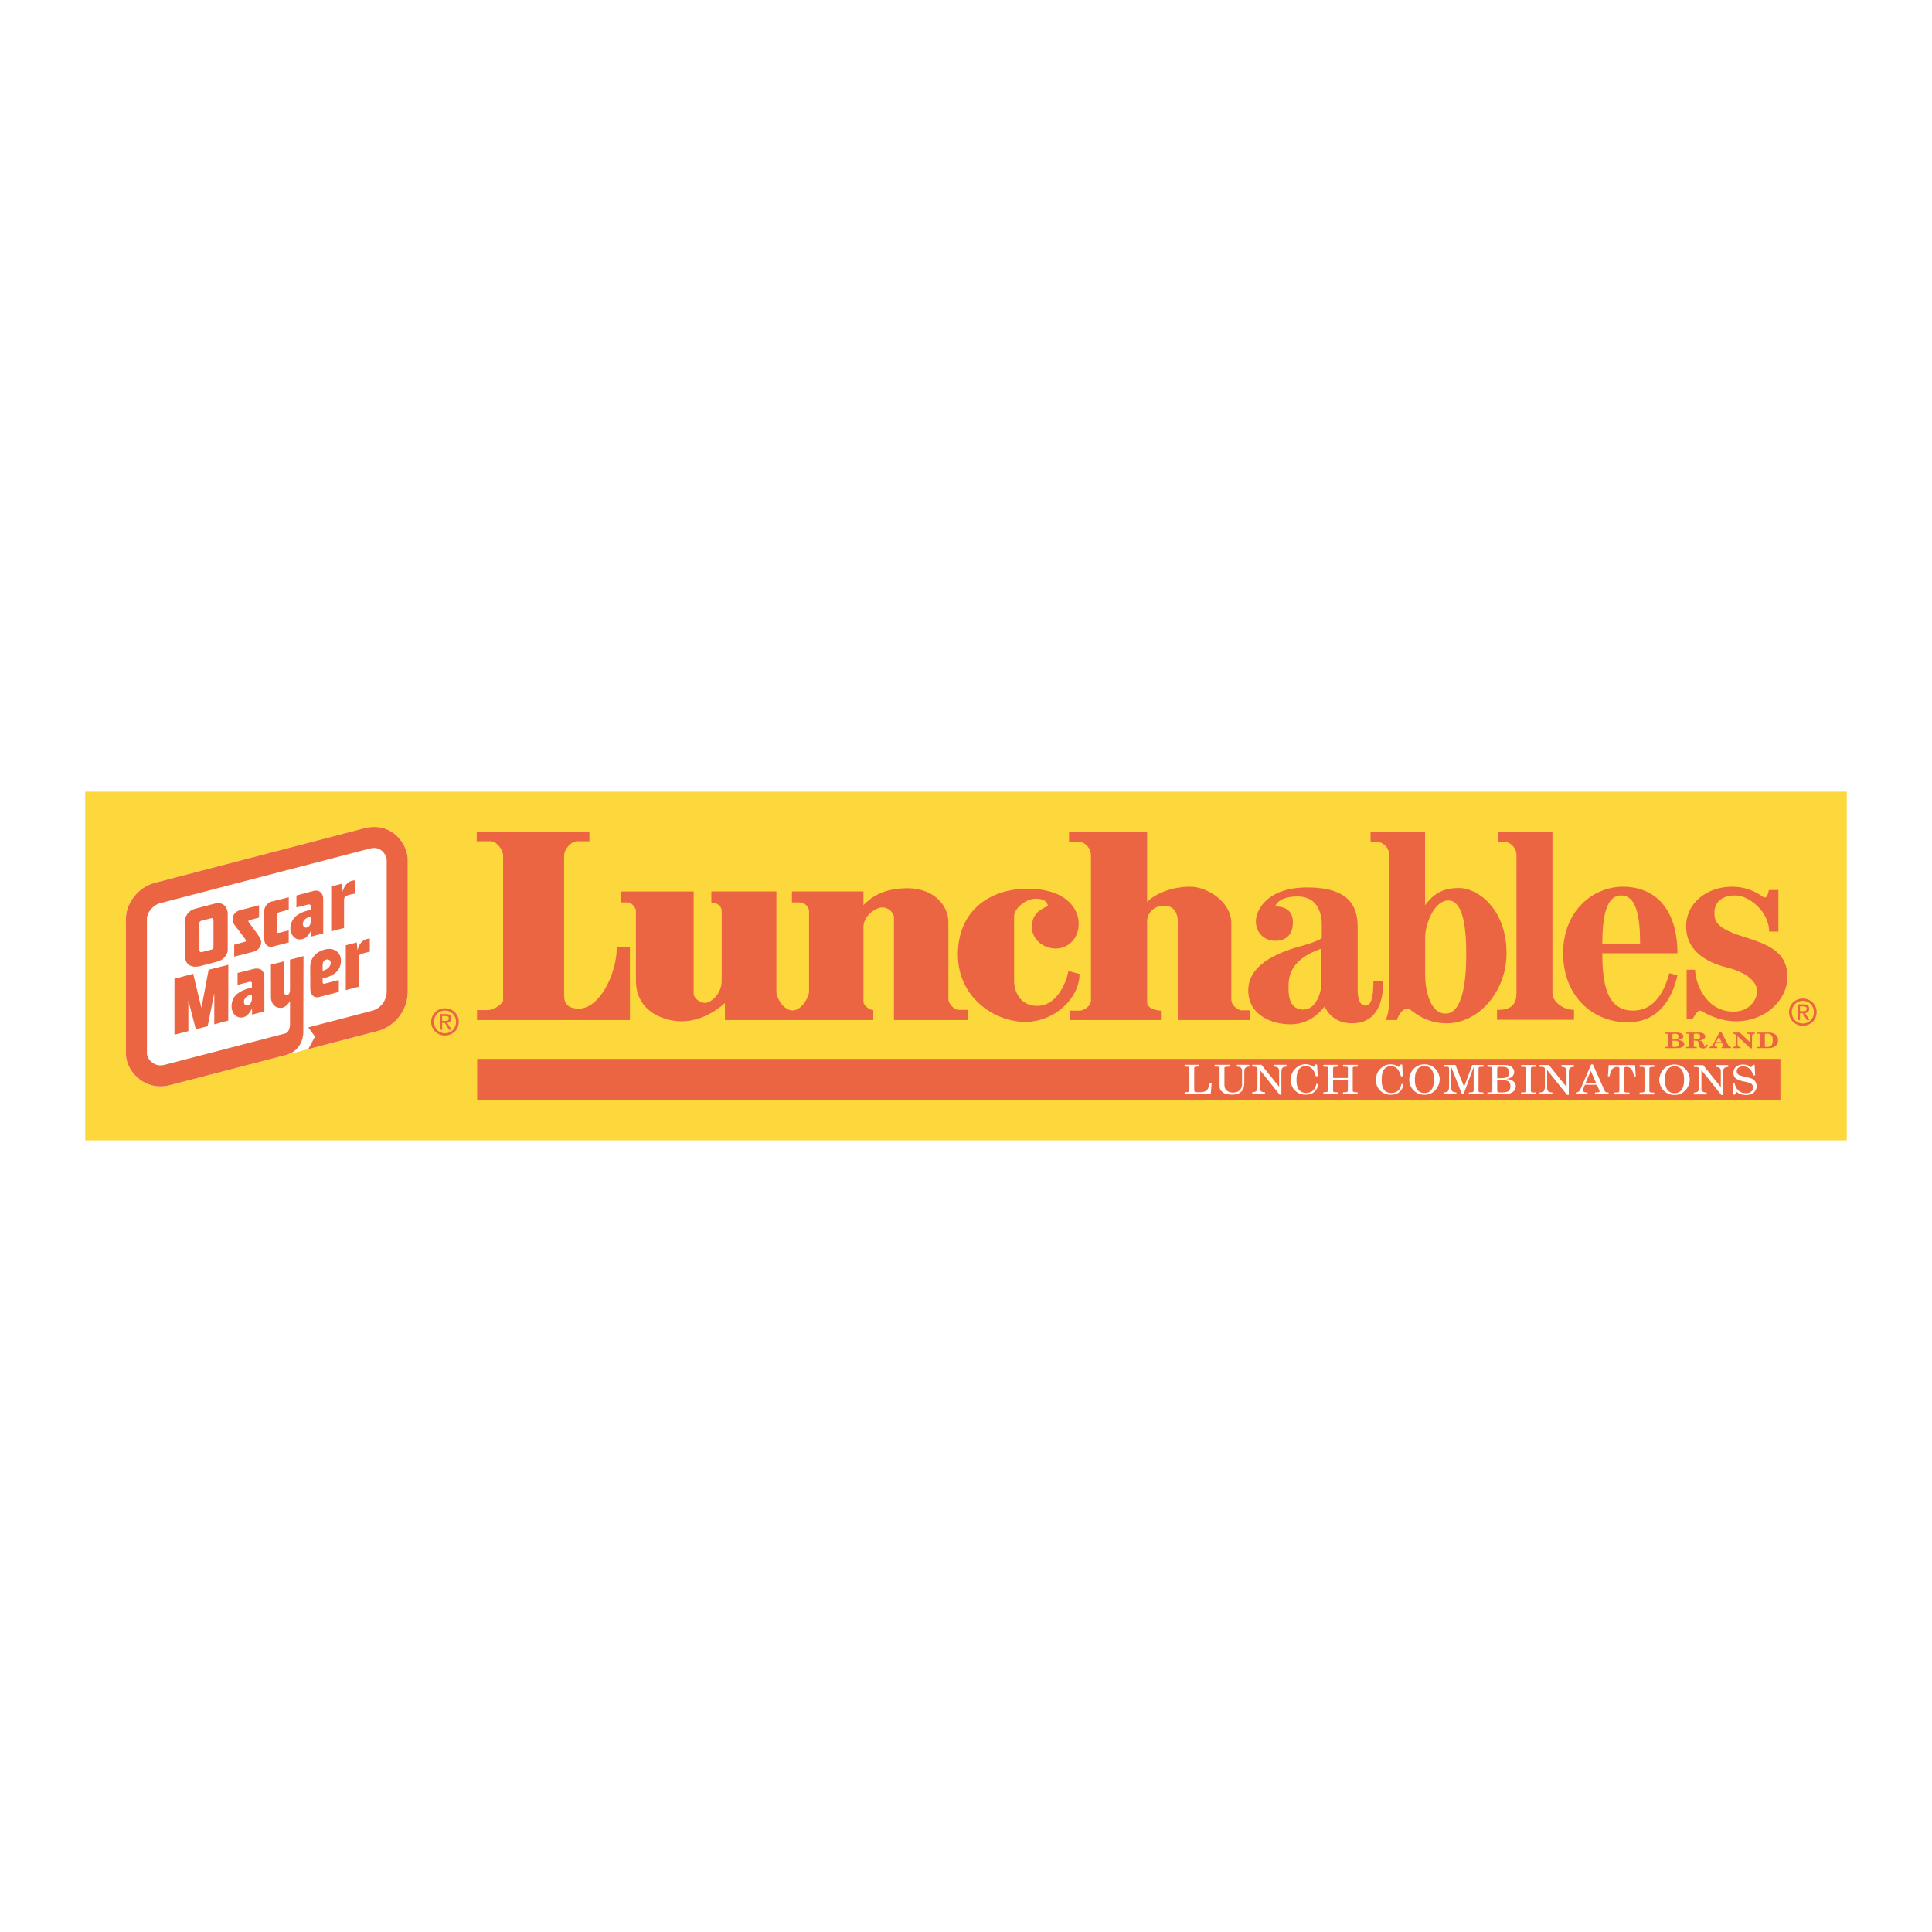 <?xml version="1.0" encoding="utf-8"?>
<!-- Generator: Adobe Illustrator 13.0.0, SVG Export Plug-In . SVG Version: 6.00 Build 14948)  -->
<!DOCTYPE svg PUBLIC "-//W3C//DTD SVG 1.0//EN" "http://www.w3.org/TR/2001/REC-SVG-20010904/DTD/svg10.dtd">
<svg version="1.0" id="Layer_1" xmlns="http://www.w3.org/2000/svg" xmlns:xlink="http://www.w3.org/1999/xlink" x="0px" y="0px"
	 width="192.756px" height="192.756px" viewBox="0 0 192.756 192.756" enable-background="new 0 0 192.756 192.756"
	 xml:space="preserve">
<g>
	<polygon fill-rule="evenodd" clip-rule="evenodd" fill="#FFFFFF" points="0,0 192.756,0 192.756,192.756 0,192.756 0,0 	"/>
	<polygon fill-rule="evenodd" clip-rule="evenodd" fill="#FCD83C" points="8.504,78.983 184.252,78.983 184.252,113.772 
		8.504,113.772 8.504,78.983 	"/>
	<path fill-rule="evenodd" clip-rule="evenodd" fill="#EC6542" d="M47.566,82.977h11.24v0.957h-1.195
		c-0.652,0-1.33,0.796-1.33,1.443c0,0.646,0,13.883,0,13.883c0,0.597,0.121,1.371,1.479,1.371c2.077,0,3.777-3.51,3.777-6.119h1.313
		v7.259h-15.26v-0.995h1.059c0.597,0,1.548-0.62,1.548-0.968c0-0.349,0-14.431,0-14.431c0-0.61-0.652-1.443-1.276-1.443
		c-0.462,0-1.357,0-1.357,0V82.977L47.566,82.977z"/>
	<path fill-rule="evenodd" clip-rule="evenodd" fill="#EC6542" d="M61.916,88.943h7.291c0,0,0,9.803,0,10.193
		c0,0.423,0.596,0.925,1.139,0.925s1.657-0.862,1.657-2.205c0-1.342,0-6.5,0-6.973c0-0.472-0.462-0.845-1.032-0.845v-1.095h6.489
		c0,0,0,9.432,0,9.995c0,0.597,0.693,1.873,1.616,1.873c0.922,0,1.643-1.376,1.643-1.873s0-7.482,0-8.055
		c0-0.299-0.408-0.845-0.814-0.845c-0.408,0-0.896,0-0.896,0v-1.095h7.139v1.368c0.598-0.621,1.765-1.689,4.4-1.689
		c2.633,0,4.072,1.741,4.072,3.355c0,1.616,0,7.332,0,7.73c0,0.397,0.543,1.045,1.06,1.045c0.515,0,0.923,0,0.923,0v1.019H89.19
		c0,0,0-9.745,0-10.242c0-0.448-0.517-0.994-1.169-0.994c-0.65,0-1.874,0.82-1.874,1.963c0,1.144,0,7.11,0,7.458
		s0.572,0.819,0.979,0.819v0.995H72.327v-1.69c-1.195,1.045-2.687,1.814-4.343,1.814s-4.535-0.933-4.535-4.039
		c0-3.108,0-6.525,0-6.973c0-0.348-0.488-0.845-0.759-0.845c-0.271,0-0.774,0-0.774,0V88.943L61.916,88.943z"/>
	<path fill-rule="evenodd" clip-rule="evenodd" fill="#EC6542" d="M104.557,90.386c-1.031,0.447-1.603,0.97-1.603,2.138
		c0,1.167,1.114,2.112,2.362,2.112c1.25,0,2.308-0.97,2.308-2.486c0-1.515-1.304-3.48-5.104-3.48c-3.801,0-6.951,2.213-6.951,6.562
		c0,4.351,3.719,6.721,6.707,6.721c2.986,0,5.429-2.395,5.429-4.78l-1.113-0.299c-0.107,0.796-1.004,3.48-3.095,3.48
		c-2.09,0-2.321-2.029-2.321-2.4v-6.544c0-0.75,1.154-1.744,2.132-1.744C104.148,89.665,104.448,89.938,104.557,90.386
		L104.557,90.386z"/>
	<path fill-rule="evenodd" clip-rule="evenodd" fill="#EC6542" d="M106.659,82.977h7.787v7.006c0.89-0.89,2.562-1.513,4.3-1.513
		c1.738,0,4.103,1.543,4.103,3.618c0,2.461,0,7.623,0,7.623c0,0.694,0.769,1.09,1.013,1.09s0.868,0,0.868,0v0.97h-7.223v-9.843
		c0-0.647-0.243-1.566-1.383-1.566c-1.142,0-1.678,0.894-1.678,1.566c0,0.669,0,8.053,0,8.053c0,0.672,0.998,0.847,1.379,0.847
		v0.943h-9.043v-0.943c0,0,0.543,0,0.951,0s1.113-0.449,1.113-1.02c0-0.572,0-14.444,0-14.444c0-0.794-0.651-1.366-1.142-1.366
		c-0.487,0-1.046,0-1.046,0V82.977L106.659,82.977z"/>
	<path fill-rule="evenodd" clip-rule="evenodd" fill="#EC6542" d="M131.844,96.002v2.09c0,0.895-0.543,2.635-1.793,2.635
		c-1.248,0-1.492-1.094-1.492-2.04c0-0.942-0.136-2.855,3.285-4.049V96.002h3.612v-3.529c0-2.163-0.979-3.931-5.024-3.931
		c-4.046,0-5.132,2.29-5.132,3.385c0,1.092,0.788,1.938,1.928,1.938c1.142,0,1.766-0.671,1.766-1.84c0-1.167-0.76-1.59-1.738-1.59
		c-0.027-0.199,0.462-0.994,2.199-0.994c2.01,0,2.418,1.69,2.418,2.808v1.293c0,0,0.162,0.224-2.228,0.896
		c-2.39,0.67-5.104,1.89-5.104,4.375c0,2.485,2.388,3.381,4.181,3.381c1.791,0,2.77-0.969,3.447-1.789c0,0,0.573,1.689,2.72,1.689
		c2.878,0,3.119-2.834,3.119-4.25h-0.979c0,1.913-0.298,2.485-0.814,2.485s-0.759-0.647-0.759-1.542v-2.785H131.844L131.844,96.002z
		"/>
	<path fill-rule="evenodd" clip-rule="evenodd" fill="#EC6542" d="M142.183,90.311c0.765-0.995,1.57-1.712,3.389-1.712
		c1.821,0,4.734,2.037,4.734,6.51c0,3.803-2.77,6.986-5.972,6.986c-2.28,0-3.496-1.352-3.775-1.438
		c-0.244-0.078-0.814,0.021-1.193,1.115h-1.141c0.271-0.446,0.38-1.342,0.38-1.84c0-0.185,0-2.263,0-4.798l3.584,0.026
		c0,0.826,0,1.754,0,2.235c0,0.994,0.353,3.73,2.036,3.73s2.064-3.158,2.064-5.942c0-2.785-0.354-5.344-1.793-5.344
		s-2.308,2.435-2.308,3.679c0,0,0,0.764,0,1.642l-3.584-0.026c0-4.256,0-9.794,0-9.794c0-0.845-0.705-1.367-1.304-1.367
		c-0.597,0-0.559,0-0.559,0v-0.995h5.44V90.311L142.183,90.311z"/>
	<path fill-rule="evenodd" clip-rule="evenodd" fill="#EC6542" d="M151.299,85.339c0-0.845-0.693-1.367-1.29-1.367
		c-0.599,0-0.559,0-0.559,0v-0.995h5.438v16.134c0,0.794,1.008,1.641,2.148,1.641v0.994h-7.681v-0.994
		c0.569,0,1.942,0.049,1.942-1.641C151.299,97.421,151.299,85.339,151.299,85.339L151.299,85.339z"/>
	<path fill-rule="evenodd" clip-rule="evenodd" fill="#EC6542" d="M161.738,94.175h-1.874c0-2.608,0.353-4.833,1.874-4.833
		c1.52,0,1.896,2.075,1.896,4.833H161.738v0.933h5.619c0-4.275-2.091-6.638-5.457-6.638c-2.879,0-5.946,2.313-5.946,6.638
		c0,4.326,2.986,6.886,6.436,6.886c3.447,0,4.587-2.934,4.968-4.694l-0.814-0.202c-0.19,0.647-0.924,3.729-3.611,3.729
		s-3.067-2.81-3.067-5.719h1.874V94.175L161.738,94.175z"/>
	<path fill-rule="evenodd" clip-rule="evenodd" fill="#EC6542" d="M176.481,88.794h0.949v4.151h-0.924
		c0-1.94-1.953-3.604-3.366-3.604c-1.411,0-2.091,0.721-2.091,1.739c0,1.02,0.422,1.617,3.146,2.458
		c2.741,0.848,4.132,1.718,4.132,3.956c0,2.237-2.146,4.399-5.132,4.399c-1.712,0-3.069-0.82-3.341-0.968
		c-0.271-0.151-0.408-0.274-1.004,0.771h-0.571v-4.948h0.843c0,1.145,0.948,4.178,3.829,4.178c1.764,0,2.361-1.366,2.361-2.036
		c0-0.672-0.635-1.776-3.015-2.365c-2.308-0.57-4.071-1.84-4.071-4.077c0-2.461,2.198-3.979,4.561-3.979
		c1.766,0,2.823,0.823,3.041,0.972C176.045,89.59,176.318,89.714,176.481,88.794L176.481,88.794z"/>
	<path fill-rule="evenodd" clip-rule="evenodd" fill="#EC6542" d="M178.491,100.98c0-0.78,0.634-1.355,1.383-1.355
		c0.74,0,1.373,0.575,1.373,1.355c0,0.789-0.633,1.363-1.373,1.363C179.125,102.344,178.491,101.77,178.491,100.98L178.491,100.98z
		 M179.874,102.117c0.614,0,1.099-0.481,1.099-1.137c0-0.644-0.484-1.129-1.099-1.129c-0.623,0-1.108,0.485-1.108,1.129
		C178.766,101.636,179.251,102.117,179.874,102.117L179.874,102.117z M179.585,101.77h-0.236V100.2h0.597
		c0.37,0,0.554,0.137,0.554,0.446c0,0.28-0.176,0.403-0.406,0.433l0.446,0.69h-0.267l-0.414-0.68h-0.273V101.77L179.585,101.77z
		 M179.869,100.887c0.202,0,0.382-0.014,0.382-0.255c0-0.194-0.177-0.229-0.342-0.229h-0.324v0.484H179.869L179.869,100.887z"/>
	<path fill-rule="evenodd" clip-rule="evenodd" fill="#EC6542" d="M175.32,104.569v-0.113c0.071,0,0.148,0,0.218-0.01
		c0.011-0.001,0.024-0.006,0.032-0.015c0.011-0.006,0.019-0.021,0.021-0.031c0.011-0.022,0.008-0.049,0.008-0.075v-1.114
		c0-0.032-0.011-0.057-0.055-0.069c-0.05-0.016-0.106-0.011-0.16-0.011h-0.064v-0.113h0.917l0.25,0.003
		c0.137,0.003,0.253,0.009,0.379,0.055c0.106,0.035,0.217,0.09,0.296,0.157c0.175,0.154,0.239,0.339,0.239,0.543
		c0,0.136-0.026,0.275-0.097,0.398c-0.086,0.151-0.255,0.282-0.449,0.342c-0.166,0.054-0.395,0.054-0.575,0.054H175.32
		L175.32,104.569z M176.079,104.284c0,0.044-0.009,0.104,0.026,0.142c0.051,0.027,0.121,0.03,0.161,0.03
		c0.441,0,0.541-0.186,0.592-0.5c0.008-0.051,0.011-0.104,0.011-0.157c0-0.084-0.007-0.165-0.021-0.25
		c-0.059-0.275-0.199-0.423-0.567-0.423c-0.04,0-0.129,0.004-0.178,0.037c-0.026,0.019-0.023,0.065-0.023,0.092V104.284
		L176.079,104.284z"/>
	<path fill-rule="evenodd" clip-rule="evenodd" fill="#EC6542" d="M172.885,104.569v-0.113c0.25-0.01,0.288-0.062,0.296-0.25v-0.957
		c-0.067-0.078-0.173-0.118-0.288-0.118v-0.113h0.681l1.046,0.987v-0.623c0-0.176-0.07-0.249-0.299-0.251v-0.113h0.761v0.113
		c-0.134,0.015-0.239,0.032-0.271,0.151c-0.016,0.062-0.016,0.123-0.016,0.186v1.118h-0.167l-1.273-1.206v0.8
		c0,0.181,0.059,0.271,0.304,0.276v0.113H172.885L172.885,104.569z"/>
	<path fill-rule="evenodd" clip-rule="evenodd" fill="#EC6542" d="M171.554,102.983h0.2l0.685,1.31
		c0.064,0.123,0.085,0.158,0.265,0.163v0.113h-0.939v-0.113c0.047-0.003,0.153,0.006,0.188-0.024
		c0.035-0.031,0.013-0.061-0.003-0.093l-0.115-0.243h-0.688c-0.029,0.064-0.079,0.136-0.079,0.212c0,0.121,0.142,0.149,0.268,0.148
		v0.113h-0.771v-0.113c0.215-0.018,0.307-0.192,0.382-0.33L171.554,102.983L171.554,102.983z M171.764,103.964l-0.267-0.537
		l-0.276,0.537H171.764L171.764,103.964z"/>
	<path fill-rule="evenodd" clip-rule="evenodd" fill="#EC6542" d="M169.294,103.018l0.203,0.003c0.157,0.003,0.3,0.015,0.44,0.086
		c0.118,0.062,0.196,0.184,0.196,0.298c0,0.267-0.289,0.369-0.579,0.386v0.005c0.222,0.038,0.35,0.14,0.403,0.323l0.043,0.136
		c0.015,0.045,0.028,0.096,0.055,0.14c0.006,0.007,0.013,0.016,0.024,0.025c0.138,0.043,0.152-0.132,0.161-0.199h0.135
		c0,0.041-0.004,0.084-0.016,0.126c-0.043,0.186-0.237,0.256-0.456,0.256c-0.118,0-0.224-0.03-0.307-0.097
		c-0.074-0.063-0.093-0.145-0.101-0.229l-0.011-0.129c-0.018-0.181-0.031-0.31-0.285-0.323c-0.04-0.002-0.082-0.002-0.122-0.002
		h-0.086v0.496c0,0.022,0,0.049,0.002,0.071c0.014,0.045,0.031,0.057,0.088,0.059c0.044,0.008,0.093,0.005,0.139,0.008h0.067v0.113
		h-1.058v-0.113c0.049,0,0.102,0,0.148-0.003c0.129-0.002,0.129-0.039,0.136-0.128v-0.995c0-0.037,0.01-0.146-0.022-0.172
		c-0.045-0.037-0.113-0.025-0.175-0.027h-0.087v-0.113H169.294L169.294,103.018z M168.993,103.709
		c0.072,0.002,0.144-0.001,0.215-0.004c0.264-0.007,0.415-0.075,0.415-0.308c0-0.208-0.136-0.271-0.38-0.271
		c-0.063,0-0.135-0.001-0.195,0.016c-0.053,0.023-0.055,0.079-0.055,0.122V103.709L168.993,103.709z"/>
	<path fill-rule="evenodd" clip-rule="evenodd" fill="#EC6542" d="M166.106,104.569v-0.113c0.053-0.005,0.253,0.009,0.268-0.048
		c0.011-0.035,0.011-0.025,0.011-0.064v-1.11c0-0.017,0.003-0.038-0.008-0.054c-0.006-0.009-0.011-0.017-0.021-0.023
		c-0.011-0.009-0.028-0.014-0.04-0.015c-0.068-0.012-0.142-0.009-0.21-0.011v-0.113h1.139c0.178,0,0.41,0.027,0.55,0.116
		c0.093,0.062,0.156,0.156,0.156,0.253c0,0.271-0.292,0.328-0.566,0.368v0.003c0.283,0.021,0.655,0.123,0.655,0.397
		c0,0.123-0.067,0.234-0.192,0.309c-0.11,0.067-0.238,0.081-0.374,0.095c-0.042,0.002-0.086,0.006-0.129,0.006
		c-0.096,0.004-0.192,0.005-0.29,0.005H166.106L166.106,104.569z M166.863,103.718c0.136-0.004,0.296,0.013,0.421-0.039
		c0.136-0.056,0.181-0.156,0.181-0.276c0-0.077-0.031-0.17-0.11-0.218c-0.074-0.043-0.17-0.054-0.26-0.054
		c-0.056,0-0.183-0.006-0.213,0.043c-0.025,0.041-0.019,0.097-0.019,0.141V103.718L166.863,103.718z M166.863,103.832v0.492
		c0,0.035-0.004,0.075,0.021,0.103c0.029,0.029,0.114,0.029,0.146,0.029c0.123,0,0.265-0.003,0.365-0.062
		c0.099-0.058,0.134-0.155,0.134-0.246c0-0.094-0.039-0.192-0.127-0.256c-0.082-0.059-0.215-0.06-0.318-0.06H166.863
		L166.863,103.832z"/>
	<polygon fill-rule="evenodd" clip-rule="evenodd" fill="#EC6542" points="47.606,105.645 177.633,105.645 177.633,109.782 
		47.606,109.782 47.606,105.645 	"/>
	<path fill-rule="evenodd" clip-rule="evenodd" fill="#FFFFFF" d="M118.188,106.23h1.458v0.181c-0.092,0-0.186,0-0.277,0.005
		c-0.059,0-0.121,0.005-0.169,0.036c-0.021,0.013-0.03,0.04-0.04,0.061c-0.014,0.04-0.014,0.089-0.014,0.13v2.054
		c0,0.086-0.004,0.215,0.102,0.252c0.124,0.02,0.258,0.02,0.385,0.02c0.221,0,0.465-0.008,0.659-0.113
		c0.19-0.104,0.257-0.294,0.322-0.473c0.04-0.11,0.071-0.227,0.089-0.34l0.186,0.009l-0.094,1.1h-2.606v-0.183
		c0.105-0.003,0.207-0.003,0.312-0.012c0.164-0.008,0.164-0.109,0.164-0.23v-2.151c0-0.037-0.005-0.074-0.03-0.102
		c-0.014-0.021-0.04-0.029-0.059-0.04c-0.127-0.021-0.261-0.021-0.388-0.021V106.23L118.188,106.23z"/>
	<path fill-rule="evenodd" clip-rule="evenodd" fill="#FFFFFF" d="M121.188,106.231h1.478v0.183
		c-0.134,0.012-0.271,0.008-0.403,0.025c-0.043,0.003-0.102,0.03-0.102,0.071v1.623c0,0.245,0.01,0.489,0.226,0.667
		c0.199,0.161,0.406,0.202,0.669,0.202c0.289,0,0.586-0.121,0.737-0.36c0.071-0.11,0.125-0.307,0.125-0.437v-1.29
		c0-0.365-0.094-0.481-0.519-0.502v-0.183h1.246v0.183c-0.502,0.005-0.502,0.279-0.502,0.643v0.887c0,0.331-0.015,0.659-0.268,0.935
		c-0.234,0.254-0.602,0.335-0.949,0.335c-0.143,0-0.271-0.009-0.408-0.032c-0.216-0.036-0.402-0.101-0.56-0.239
		c-0.213-0.186-0.279-0.331-0.279-0.578v-1.751c0-0.064,0.014-0.126-0.067-0.167c-0.062-0.031-0.212-0.026-0.282-0.031h-0.142
		V106.231L121.188,106.231z"/>
	<path fill-rule="evenodd" clip-rule="evenodd" fill="#FFFFFF" d="M124.93,109.154v-0.182c0.102-0.013,0.204-0.02,0.301-0.052
		c0.226-0.077,0.226-0.4,0.226-0.583v-1.787c-0.08-0.099-0.181-0.128-0.31-0.13c-0.07-0.005-0.146-0.005-0.217-0.005v-0.183h0.925
		l1.755,2.181h0.008v-1.532c-0.013-0.345-0.123-0.441-0.503-0.466v-0.183h1.242v0.183c-0.43,0.024-0.495,0.154-0.513,0.519v2.281
		h-0.173l-1.979-2.475h-0.01v1.673c0,0.163-0.01,0.319,0.115,0.454c0.054,0.04,0.115,0.064,0.181,0.08
		c0.075,0.017,0.155,0.021,0.23,0.024v0.182H124.93L124.93,109.154z"/>
	<path fill-rule="evenodd" clip-rule="evenodd" fill="#FFFFFF" d="M131.241,106.199h0.163l0.062,1.171l-0.19,0.008
		c-0.04-0.125-0.075-0.252-0.129-0.371c-0.087-0.2-0.15-0.329-0.331-0.467c-0.159-0.121-0.345-0.183-0.553-0.183
		c-0.349,0-0.627,0.195-0.756,0.486c-0.137,0.312-0.154,0.596-0.154,0.927c0,0.611,0.164,1.267,0.977,1.267
		c0.61,0,0.911-0.393,0.999-0.906l0.203,0.032c-0.101,0.654-0.53,1.055-1.269,1.055c-0.888,0-1.485-0.672-1.485-1.452
		c0-0.4,0.107-0.771,0.39-1.079c0.283-0.316,0.636-0.51,1.092-0.51c0.291,0,0.592,0.089,0.801,0.279L131.241,106.199
		L131.241,106.199z"/>
	<path fill-rule="evenodd" clip-rule="evenodd" fill="#FFFFFF" d="M132.03,109.159v-0.181c0.146-0.009,0.49-0.02,0.49-0.135v-2.293
		c0-0.161-0.37-0.118-0.49-0.129v-0.183h1.469v0.183c-0.085,0-0.314,0.008-0.385,0.016c-0.063,0.008-0.111,0.069-0.111,0.121v0.988
		h1.476v-1.017c0-0.041-0.035-0.076-0.083-0.088c-0.084-0.025-0.31-0.017-0.401-0.021v-0.183h1.463v0.183
		c-0.133,0.004-0.266-0.005-0.398,0.016c-0.07,0.012-0.097,0.029-0.097,0.093v2.313c0,0.054,0.057,0.094,0.129,0.11
		c0.113,0.027,0.237,0.016,0.357,0.024v0.181h-1.463v-0.181c0.132-0.024,0.481,0.048,0.489-0.146l0.004-1.076h-1.476v1.099
		c0,0.05,0.053,0.099,0.116,0.106c0.079,0.012,0.305,0.017,0.37,0.017v0.181H132.03L132.03,109.159z"/>
	<path fill-rule="evenodd" clip-rule="evenodd" fill="#FFFFFF" d="M139.736,106.206h0.162l0.063,1.17l-0.19,0.008
		c-0.04-0.126-0.075-0.252-0.128-0.373c-0.088-0.197-0.151-0.326-0.332-0.465c-0.159-0.12-0.344-0.181-0.552-0.181
		c-0.35,0-0.63,0.193-0.757,0.484c-0.136,0.312-0.155,0.596-0.155,0.927c0,0.61,0.165,1.267,0.978,1.267c0.61,0,0.911-0.393,1-0.906
		l0.202,0.03c-0.102,0.656-0.53,1.057-1.268,1.057c-0.89,0-1.487-0.671-1.487-1.452c0-0.4,0.106-0.773,0.39-1.079
		c0.283-0.316,0.637-0.51,1.093-0.51c0.291,0,0.592,0.089,0.801,0.279L139.736,106.206L139.736,106.206z"/>
	<path fill-rule="evenodd" clip-rule="evenodd" fill="#FFFFFF" d="M142.121,109.227c-0.92,0-1.524-0.74-1.524-1.521
		c0-0.603,0.491-1.521,1.515-1.521c0.921,0,1.526,0.74,1.526,1.521C143.638,108.309,143.147,109.227,142.121,109.227
		L142.121,109.227z M142.111,106.367c-0.801,0-0.949,0.753-0.949,1.339c0,0.409,0.048,1.339,0.959,1.339
		c0.801,0,0.951-0.752,0.951-1.339C143.072,107.297,143.022,106.367,142.111,106.367L142.111,106.367z"/>
	<path fill-rule="evenodd" clip-rule="evenodd" fill="#FFFFFF" d="M144.064,109.169v-0.183c0.136-0.008,0.361-0.032,0.428-0.161
		c0.075-0.147,0.084-0.304,0.084-0.462v-1.743c-0.009-0.09-0.013-0.129-0.102-0.178c-0.054-0.013-0.105-0.013-0.159-0.013h-0.244
		v-0.183h1.139l0.861,2.188l0.818-2.188h1.113v0.183c-0.13,0.008-0.261,0-0.39,0.02c-0.043,0.018-0.062,0.029-0.078,0.074
		c-0.028,0.084-0.023,0.183-0.023,0.271v2.02c0,0.087,0.014,0.133,0.12,0.148c0.119,0.024,0.241,0.024,0.363,0.024v0.183h-1.456
		v-0.183c0.071,0,0.146,0,0.217-0.008c0.225-0.013,0.274-0.024,0.274-0.234v-2.282h-0.005l-1.003,2.707h-0.164l-1.065-2.715h-0.005
		v1.962c0,0.372,0.044,0.558,0.519,0.57v0.183H144.064L144.064,109.169z"/>
	<path fill-rule="evenodd" clip-rule="evenodd" fill="#FFFFFF" d="M148.403,109.172v-0.183c0.117-0.003,0.246,0.005,0.366-0.024
		c0.065-0.012,0.092-0.04,0.115-0.097c0.012-0.057,0.009-0.118,0.009-0.178v-2.056l-0.004-0.061c-0.005-0.08-0.042-0.102-0.12-0.125
		c-0.124-0.009-0.244-0.017-0.366-0.017v-0.183h1.599c0.243,0,0.51,0.017,0.722,0.142c0.202,0.122,0.348,0.325,0.348,0.551
		c0,0.429-0.348,0.659-0.782,0.7v0.008c0.451,0.032,0.941,0.234,0.941,0.717c0,0.153-0.057,0.348-0.167,0.464
		c-0.138,0.146-0.225,0.184-0.415,0.252c-0.089,0.032-0.186,0.045-0.279,0.06c-0.132,0.016-0.266,0.025-0.402,0.025
		c-0.061,0.004-0.124,0.004-0.186,0.004H148.403L148.403,109.172z M149.375,107.569c0.062,0,0.124,0.004,0.186,0.004
		c0.19,0,0.538,0,0.707-0.068c0.239-0.097,0.301-0.283,0.301-0.509c0-0.183-0.075-0.401-0.261-0.491
		c-0.159-0.072-0.411-0.075-0.583-0.075c-0.081,0-0.161,0-0.239,0.016c-0.065,0.032-0.075,0.044-0.103,0.105
		c-0.008,0.048-0.008,0.097-0.008,0.145V107.569L149.375,107.569z M149.375,108.706c0,0.299,0.057,0.283,0.376,0.283
		c0.221,0,0.517-0.003,0.707-0.108c0.172-0.094,0.244-0.312,0.244-0.486c0-0.591-0.43-0.643-0.965-0.643
		c-0.119,0-0.242,0.003-0.362,0.012V108.706L149.375,108.706z"/>
	<path fill-rule="evenodd" clip-rule="evenodd" fill="#FFFFFF" d="M151.76,109.174v-0.183c0.092-0.003,0.296,0.004,0.376-0.025
		c0.115-0.039,0.115-0.099,0.115-0.2v-2.112c0-0.073,0.004-0.113-0.049-0.17c-0.123-0.076-0.296-0.032-0.438-0.049v-0.181h1.458
		v0.181c-0.119,0-0.237,0-0.357,0.014c-0.067,0.015-0.093,0.035-0.123,0.092c-0.01,0.045-0.01,0.089-0.01,0.134v2.104
		c0,0.037-0.005,0.069,0.005,0.102c0.012,0.02,0.022,0.045,0.044,0.062c0.119,0.08,0.292,0.035,0.433,0.051v0.183H151.76
		L151.76,109.174z"/>
	<path fill-rule="evenodd" clip-rule="evenodd" fill="#FFFFFF" d="M153.606,109.175v-0.181c0.102-0.013,0.204-0.021,0.301-0.054
		c0.226-0.077,0.226-0.4,0.226-0.583v-1.788c-0.08-0.097-0.182-0.124-0.309-0.129c-0.072-0.003-0.146-0.003-0.218-0.003v-0.183
		h0.925l1.754,2.181h0.01v-1.533c-0.014-0.344-0.124-0.442-0.505-0.465v-0.183h1.242v0.183c-0.428,0.022-0.495,0.153-0.512,0.517
		v2.282h-0.173l-1.98-2.477h-0.009v1.676c0,0.161-0.008,0.319,0.114,0.452c0.054,0.04,0.115,0.065,0.182,0.082
		c0.075,0.016,0.154,0.02,0.229,0.024v0.181H153.606L153.606,109.175z"/>
	<path fill-rule="evenodd" clip-rule="evenodd" fill="#FFFFFF" d="M158.75,106.196h0.174l1.17,2.621
		c0.089,0.19,0.19,0.171,0.395,0.178v0.182h-1.357v-0.182c0.124-0.004,0.252,0,0.371-0.024c0.044-0.005,0.092-0.044,0.092-0.087
		c0-0.017-0.008-0.046-0.017-0.07l-0.261-0.586h-1.193c-0.049,0.108-0.094,0.214-0.133,0.326c-0.031,0.081-0.053,0.13-0.053,0.212
		c0,0.223,0.273,0.226,0.451,0.229v0.182h-1.167v-0.182c0.237-0.004,0.376-0.116,0.46-0.315L158.75,106.196L158.75,106.196z
		 M159.232,108.021l-0.521-1.189l-0.503,1.189H159.232L159.232,108.021z"/>
	<path fill-rule="evenodd" clip-rule="evenodd" fill="#FFFFFF" d="M160.421,107.376l0.078-1.116h2.63l0.072,1.129h-0.178
		c-0.04-0.207-0.088-0.426-0.186-0.607c-0.106-0.211-0.317-0.339-0.574-0.339c-0.076,0-0.168,0.012-0.204,0.084
		c-0.009,0.049-0.009,0.113-0.009,0.173v2.021c0,0.076-0.021,0.205,0.075,0.245c0.105,0.046,0.221,0.032,0.336,0.032h0.11v0.183
		h-1.541v-0.183l0.324-0.011c0.055,0,0.112,0,0.16-0.029c0.067-0.049,0.054-0.141,0.054-0.21v-2.107c0-0.036,0-0.076-0.008-0.113
		c-0.037-0.072-0.138-0.084-0.213-0.084c-0.244,0-0.425,0.111-0.549,0.294c-0.093,0.121-0.142,0.331-0.177,0.489
		c-0.012,0.049-0.021,0.102-0.03,0.15H160.421L160.421,107.376z"/>
	<path fill-rule="evenodd" clip-rule="evenodd" fill="#FFFFFF" d="M163.583,109.183V109c0.094-0.005,0.298,0.005,0.377-0.024
		c0.113-0.04,0.113-0.102,0.113-0.202v-2.112c0-0.072,0.005-0.111-0.049-0.17c-0.123-0.077-0.294-0.032-0.437-0.048v-0.183h1.46
		v0.183c-0.12,0-0.239,0-0.359,0.013c-0.065,0.016-0.092,0.035-0.122,0.094c-0.011,0.044-0.011,0.087-0.011,0.132v2.104
		c0,0.037-0.003,0.069,0.004,0.102c0.014,0.02,0.023,0.044,0.045,0.062c0.119,0.079,0.293,0.035,0.434,0.052v0.183H163.583
		L163.583,109.183z"/>
	<path fill-rule="evenodd" clip-rule="evenodd" fill="#FFFFFF" d="M167.07,109.244c-0.919,0-1.524-0.741-1.524-1.521
		c0-0.603,0.491-1.521,1.516-1.521c0.92,0,1.526,0.74,1.526,1.521C168.588,108.325,168.097,109.244,167.07,109.244L167.07,109.244z
		 M167.062,106.384c-0.801,0-0.949,0.753-0.949,1.339c0,0.409,0.047,1.339,0.958,1.339c0.801,0,0.951-0.752,0.951-1.339
		C168.021,107.314,167.973,106.384,167.062,106.384L167.062,106.384z"/>
	<path fill-rule="evenodd" clip-rule="evenodd" fill="#FFFFFF" d="M169,109.186v-0.181c0.103-0.014,0.204-0.021,0.301-0.054
		c0.226-0.077,0.226-0.4,0.226-0.581v-1.79c-0.08-0.097-0.182-0.124-0.311-0.129c-0.07-0.003-0.146-0.003-0.216-0.003v-0.183h0.925
		l1.755,2.181h0.009v-1.533c-0.014-0.344-0.124-0.441-0.505-0.465v-0.183h1.242v0.183c-0.429,0.023-0.495,0.153-0.512,0.517v2.282
		h-0.174l-1.979-2.477h-0.01v1.676c0,0.161-0.009,0.319,0.115,0.452c0.054,0.042,0.115,0.064,0.181,0.082
		c0.076,0.015,0.155,0.02,0.23,0.024v0.181H169L169,109.186z"/>
	<path fill-rule="evenodd" clip-rule="evenodd" fill="#FFFFFF" d="M172.875,108.08l0.188-0.013c0,0.018,0.01,0.032,0.01,0.05
		c0.112,0.525,0.479,0.95,1.101,0.95c0.195,0,0.372-0.029,0.522-0.146c0.129-0.099,0.216-0.23,0.216-0.385
		c0-0.121-0.047-0.287-0.141-0.376c-0.094-0.094-0.205-0.129-0.337-0.163l-0.446-0.104c-0.278-0.064-0.525-0.106-0.76-0.267
		c-0.205-0.139-0.287-0.354-0.287-0.58c0-0.541,0.397-0.841,0.968-0.841c0.319,0,0.575,0.085,0.814,0.282l0.177-0.255h0.159
		l0.052,1.058h-0.19c-0.114-0.457-0.433-0.902-0.998-0.902c-0.169,0-0.336,0.027-0.47,0.129c-0.11,0.086-0.181,0.218-0.181,0.353
		c0,0.295,0.248,0.421,0.521,0.484l0.721,0.176c0.239,0.055,0.402,0.121,0.559,0.307c0.137,0.16,0.186,0.343,0.186,0.546
		c0,0.262-0.126,0.509-0.354,0.672c-0.195,0.141-0.486,0.194-0.73,0.194c-0.127,0-0.406-0.041-0.521-0.086
		c-0.137-0.057-0.282-0.133-0.393-0.227l-0.197,0.278h-0.162L172.875,108.08L172.875,108.08z"/>
	<path fill-rule="evenodd" clip-rule="evenodd" fill="#FCD83C" d="M17.539,110.105c-1.661,0.472-3.392,0.155-4.751-0.866
		c-1.342-1.009-2.15-2.543-2.158-4.103V91.656c0.006-2.451,1.846-4.785,4.28-5.432l20.895-5.443c1.69-0.456,3.353-0.166,4.695,0.863
		c1.305,1.001,2.113,2.587,2.111,4.139c0-0.003,0,13.133,0,13.133c0,2.715-1.819,5.104-4.426,5.814L17.539,110.105L17.539,110.105z"
		/>
	<path fill-rule="evenodd" clip-rule="evenodd" fill="#FFFFFF" d="M17.011,108.247c-1.091,0.31-2.178,0.111-3.062-0.552
		c-0.863-0.649-1.382-1.609-1.386-2.575c0,0,0-13.457,0-13.458c0.002-1.58,1.253-3.147,2.849-3.572l20.896-5.444
		c1.124-0.302,2.167-0.12,3.016,0.532c0.825,0.632,1.357,1.655,1.355,2.603v13.136c0,1.844-1.234,3.468-3.001,3.949L17.011,108.247
		L17.011,108.247z"/>
	<path fill-rule="evenodd" clip-rule="evenodd" fill="#EC6542" d="M43.019,101.95c0-0.779,0.633-1.356,1.382-1.356
		c0.741,0,1.374,0.577,1.374,1.356c0,0.788-0.633,1.363-1.374,1.363C43.652,103.313,43.019,102.738,43.019,101.95L43.019,101.95z
		 M44.401,103.088c0.615,0,1.1-0.483,1.1-1.138c0-0.643-0.485-1.129-1.1-1.129c-0.623,0-1.107,0.486-1.107,1.129
		C43.293,102.604,43.778,103.088,44.401,103.088L44.401,103.088z M44.112,102.738h-0.238v-1.567h0.598
		c0.37,0,0.554,0.137,0.554,0.445c0,0.28-0.177,0.403-0.407,0.432l0.446,0.69H44.8l-0.415-0.68h-0.273V102.738L44.112,102.738z
		 M44.396,101.857c0.203,0,0.382-0.015,0.382-0.256c0-0.194-0.176-0.229-0.342-0.229h-0.324v0.485H44.396L44.396,101.857z"/>
	<path fill-rule="evenodd" clip-rule="evenodd" fill="#EC6542" d="M17.011,108.247c-1.091,0.31-2.178,0.111-3.062-0.552
		c-0.863-0.649-1.382-1.609-1.386-2.575c0,0,0-13.457,0-13.458c0.002-1.58,1.253-3.147,2.849-3.572l20.896-5.444
		c1.124-0.302,2.167-0.12,3.016,0.532c0.825,0.632,1.357,1.655,1.355,2.603v13.136c0,1.844-1.234,3.468-3.001,3.949l-6.919,1.803
		l0.666-1.249L30.76,102.5l6.367-1.659c0.855-0.232,1.454-1.024,1.454-1.925c0,0,0-13.136,0-13.137
		c0.001-0.259-0.199-0.681-0.535-0.938c-0.202-0.155-0.547-0.342-1.192-0.168c0,0-20.913,5.447-20.908,5.446
		c-0.672,0.18-1.285,0.917-1.287,1.546c0,0,0,13.457,0,13.451c0.001,0.245,0.171,0.62,0.549,0.904
		c0.354,0.266,0.781,0.339,1.232,0.21l11.979-3.114c0.574-0.126,0.514-1.069,0.514-1.069l0.001-2.011v-0.141
		c-0.003-0.021-0.022,0.006-0.022,0.006h0.002c0,0-0.337,0.65-0.902,0.656c-0.937,0.011-0.981-0.979-0.981-0.979v-3.338l1.279-0.323
		v2.929c0,0-0.057,0.448,0.339,0.413c0.278-0.024,0.284-0.437,0.284-0.534c0-0.095,0-2.981,0-2.981l1.348-0.352l-0.023,7.632
		c0,0,0.035,1.697-1.658,2.212L17.011,108.247L17.011,108.247z"/>
	<path fill-rule="evenodd" clip-rule="evenodd" fill="#EC6542" d="M28.81,90.751c0,0-0.964,0.269-0.971,0.27
		c-0.173,0.062-0.229,0.18-0.23,0.4l0.003,1.503c0,0.176,0.152,0.169,0.332,0.121c0.003-0.001,0.861-0.218,0.861-0.218
		s0.005,0.851,0,1.204c-0.489,0.13-1.578,0.405-1.582,0.406c-0.499,0.134-0.865-0.23-0.862-0.784l0.003-2.731
		c-0.001-0.454,0.297-0.83,0.693-0.962l1.753-0.44V90.751L28.81,90.751z"/>
	<path fill-rule="evenodd" clip-rule="evenodd" fill="#EC6542" d="M32.757,94.676c0.426-0.031,0.857,0.155,1.075,0.493
		c0.276,0.421,0.227,1.049-0.015,1.472c-0.335,0.638-1.226,0.903-1.627,0.981l-0.001,0.356c0.003,0.186,0.101,0.185,0.207,0.162
		c0-0.002,1.408-0.369,1.408-0.369l0.001,1.195l-1.983,0.514c-0.454,0.109-0.864-0.167-0.864-0.868l-0.005-2.173
		C30.948,95.369,31.898,94.735,32.757,94.676L32.757,94.676z M32.458,95.773c-0.287,0.129-0.27,0.488-0.27,0.658l0.001,0.416
		c0.227-0.028,0.704-0.242,0.796-0.656C33.058,95.796,32.76,95.634,32.458,95.773L32.458,95.773z"/>
	<path fill-rule="evenodd" clip-rule="evenodd" fill="#EC6542" d="M21.435,90.151c1.021-0.224,1.285,0.574,1.285,1.019v3.632
		c-0.015,0.429-0.42,0.979-0.975,1.121l-1.833,0.481c-0.704,0.166-1.461-0.064-1.463-1.079l0.001-3.35
		c-0.014-0.483,0.28-1.107,0.98-1.299L21.435,90.151L21.435,90.151z M19.897,94.743c0.002,0.115,0.011,0.274,0.218,0.256
		c0.348-0.09,0.692-0.189,1.04-0.272c0.087-0.022,0.144-0.118,0.144-0.202v-2.638c0.02-0.287-0.14-0.293-0.233-0.274l-1.024,0.268
		c-0.087,0.023-0.146,0.118-0.146,0.203L19.897,94.743L19.897,94.743z"/>
	<path fill-rule="evenodd" clip-rule="evenodd" fill="#EC6542" d="M34.229,88.82c0.227-0.716,0.727-0.987,1.176-0.984l0.001,1.322
		c0,0-0.748,0.135-0.92,0.256c-0.185,0.13-0.158,0.374-0.161,0.547v2.624l-1.282,0.333l0.002-4.477l1.073-0.273l0.069,0.756
		c0.006,0.021,0.021-0.009,0.021-0.009L34.229,88.82L34.229,88.82z"/>
	<path fill-rule="evenodd" clip-rule="evenodd" fill="#EC6542" d="M18.792,99.869c0.008-0.021,0.02,0.01,0.02,0.01l0.723,2.807
		h-0.002c0.01-0.001,1.178-0.303,1.186-0.307l0.641-3.192c0,0,0.012-0.032,0.021-0.011l-0.002,3.021
		c0.465-0.122,0.928-0.244,1.393-0.375l0.01-5.567c-0.644,0.159-1.316,0.331-1.966,0.496l-0.711,3.759c0,0-0.011,0.032-0.021,0.011
		l-0.81-3.368c-0.625,0.16-1.248,0.33-1.868,0.499v5.577l1.388-0.357L18.792,99.869L18.792,99.869z"/>
	<path fill-rule="evenodd" clip-rule="evenodd" fill="#EC6542" d="M25.877,93.472c-0.135-0.227-1.046-1.441-1.046-1.448
		c0,0-0.143-0.161,0.06-0.218l0.958-0.261l-0.001-1.225c0,0-1.867,0.48-1.868,0.48c-0.742,0.183-0.982,0.929-0.573,1.492
		c-0.001,0.004,1.068,1.383,1.103,1.469c0.097,0.147-0.06,0.194-0.06,0.194l-1.082,0.302v1.187l1.866-0.477
		C25.953,94.798,26.292,94.085,25.877,93.472L25.877,93.472z"/>
	<path fill-rule="evenodd" clip-rule="evenodd" fill="#EC6542" d="M31.009,92.912c-0.004-0.021-0.021,0.006-0.021,0.006l0.003-0.003
		c-0.228,0.431-0.358,0.542-0.501,0.647c-0.281,0.181-0.98,0.394-1.385-0.373c-0.274-0.521-0.112-1.19,0.247-1.605
		c0.569-0.659,1.652-0.801,1.652-0.801s0.001-0.229,0.001-0.231c-0.003-0.14,0.032-0.407-0.299-0.296
		c-0.003,0.003-1.133,0.28-1.133,0.28l0.002-1.192c0,0,1.757-0.468,1.767-0.469c0.443-0.118,0.908,0.201,0.906,0.796v3.455
		l-1.238,0.325V92.912L31.009,92.912z M30.721,92.498c0.353-0.209,0.276-0.667,0.271-1.021c-0.31,0.035-0.663,0.214-0.755,0.533
		C30.132,92.375,30.393,92.685,30.721,92.498L30.721,92.498z"/>
	<path fill-rule="evenodd" clip-rule="evenodd" fill="#EC6542" d="M25.148,100.626c-0.004-0.021-0.022,0.008-0.022,0.008
		s-0.325,0.767-0.895,0.87c-0.348,0.065-0.692-0.064-0.89-0.344c-0.329-0.431-0.3-1.134-0.029-1.583
		c0.408-0.794,1.821-1.049,1.821-1.049s0.001-0.414,0.001-0.416c-0.004-0.207-0.166-0.172-0.244-0.156
		c-0.014,0.002-1.179,0.298-1.187,0.301v-1.186c0.014,0.007,1.61-0.405,1.646-0.413c0.376-0.069,1.029-0.086,1.026,0.92l0.002,3.328
		l-1.227,0.323L25.148,100.626L25.148,100.626z M24.827,100.269c0.334-0.213,0.33-0.648,0.301-1.039
		c-0.33,0.038-0.663,0.231-0.764,0.546C24.254,100.077,24.462,100.478,24.827,100.269L24.827,100.269z"/>
	<path fill-rule="evenodd" clip-rule="evenodd" fill="#EC6542" d="M35.685,94.743c0.201-0.804,0.745-1.1,1.211-1.097v1.301
		c0,0-0.808,0.172-0.981,0.293c-0.183,0.13-0.13,0.418-0.136,0.595v2.612L34.5,98.789l0.001-4.481l1.095-0.281l0.069,0.727
		c0.006,0.022,0.021-0.009,0.021-0.009L35.685,94.743L35.685,94.743z"/>
</g>
</svg>
